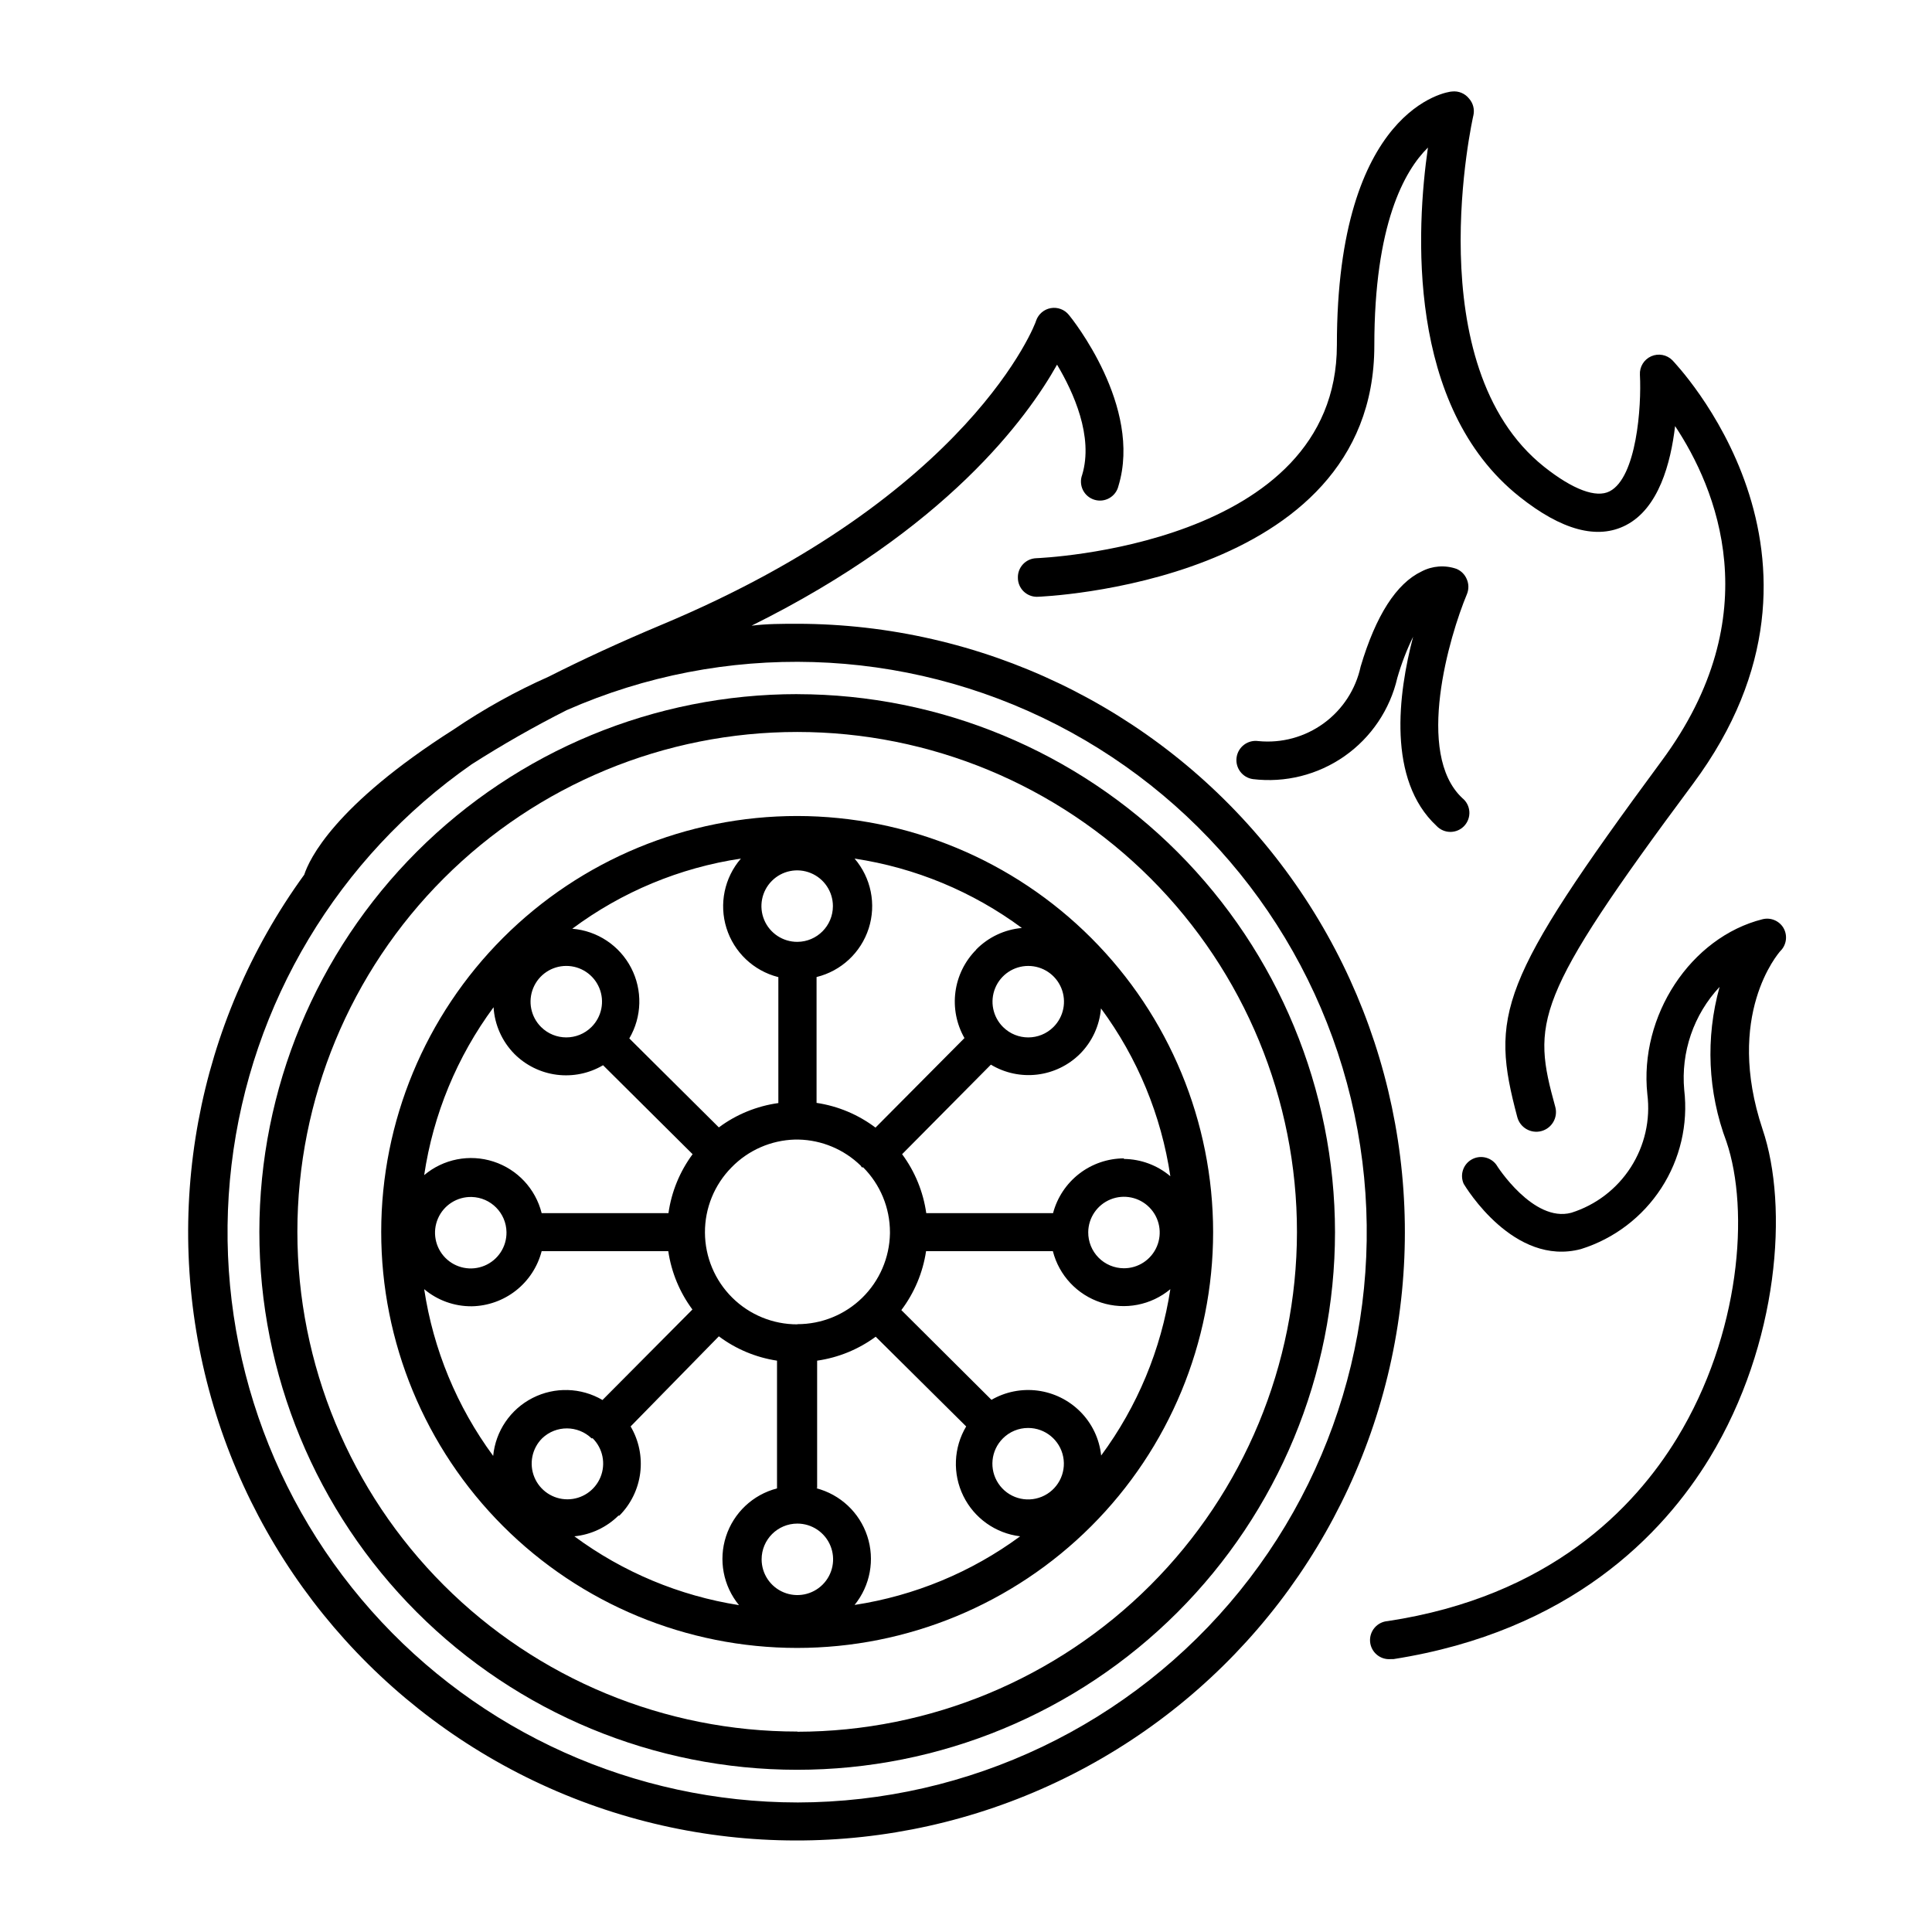 <?xml version="1.0" encoding="UTF-8"?>
<!-- Uploaded to: SVG Repo, www.svgrepo.com, Generator: SVG Repo Mixer Tools -->
<svg fill="#000000" width="800px" height="800px" version="1.1" viewBox="144 144 512 512" xmlns="http://www.w3.org/2000/svg">
 <g>
  <path d="m355.31 309.31c-4.082 0-8.113 0-12.141 0.504 51.789-25.695 73.051-55.117 80.961-69.172 4.332 7.254 9.723 19.043 6.648 29.223v-0.004c-0.484 1.305-0.41 2.75 0.203 3.996 0.617 1.246 1.723 2.184 3.055 2.586 1.328 0.406 2.769 0.242 3.973-0.453 1.207-0.691 2.07-1.852 2.391-3.207 6.398-21.059-12.344-44.387-13.148-45.344v0.004c-1.148-1.418-2.977-2.102-4.777-1.789-1.797 0.316-3.285 1.578-3.887 3.301 0 0.453-17.23 46.301-99.25 80.609-11.285 4.734-21.16 9.32-29.926 13.754-8.801 3.906-17.23 8.594-25.191 14.004-31.691 20.152-38.289 34.461-39.598 38.492h-0.004c-28.566 39.348-37.848 89.484-25.258 136.45 12.586 46.965 45.699 85.742 90.113 105.53 44.414 19.789 95.391 18.473 138.73-3.578 43.336-22.055 74.402-62.484 84.551-110.04 10.148-47.555-1.707-97.145-32.266-134.97-30.559-37.82-76.555-59.828-125.18-59.898zm0 312.36c-43.164-0.039-84.25-18.527-112.9-50.809-28.656-32.281-42.141-75.27-37.059-118.13 5.082-42.863 28.25-81.508 63.656-106.19 8.152-5.203 16.559-9.996 25.191-14.355 41.664-18.332 89.375-16.906 129.87 3.875 40.5 20.785 69.473 58.711 78.875 103.25 9.402 44.539-1.77 90.941-30.41 126.32-28.645 35.383-71.703 55.969-117.22 56.043z"/>
  <path d="m355.31 360.25c-29.238-0.012-57.281 11.59-77.965 32.254-20.68 20.664-32.309 48.695-32.32 77.93-0.016 29.238 11.586 57.281 32.25 77.965 20.664 20.68 48.695 32.309 77.934 32.32 29.234 0.012 57.277-11.586 77.961-32.25 20.684-20.664 32.309-48.695 32.32-77.934-0.012-29.227-11.621-57.254-32.277-77.93-20.66-20.68-48.676-32.312-77.902-32.355zm54.512 55.922v0.004c-2.723-2.703-3.543-6.785-2.082-10.332 1.461-3.547 4.918-5.859 8.758-5.859 3.836 0 7.293 2.312 8.754 5.859 1.465 3.547 0.641 7.629-2.082 10.332-3.691 3.668-9.656 3.668-13.348 0zm-7.106-20.504c-3.012 3.027-4.953 6.957-5.516 11.188-0.562 4.234 0.277 8.531 2.391 12.242l-23.578 23.73c-4.578-3.453-9.945-5.707-15.617-6.551v-33.352c6.531-1.602 11.758-6.477 13.816-12.879 2.055-6.398 0.637-13.406-3.738-18.508 16.055 2.418 31.277 8.73 44.332 18.387-4.602 0.402-8.91 2.441-12.141 5.742zm-47.406 152.1c3.828 0 7.281 2.309 8.75 5.848 1.465 3.539 0.656 7.613-2.055 10.32-2.707 2.711-6.781 3.519-10.32 2.055-3.539-1.465-5.848-4.918-5.848-8.75 0-5.231 4.238-9.473 9.473-9.473zm0-52.801c-6.473 0.016-12.688-2.535-17.277-7.098-4.59-4.559-7.188-10.754-7.215-17.223-0.031-6.473 2.508-12.691 7.059-17.293 4.422-4.539 10.441-7.176 16.777-7.356h0.957c6.168 0.133 12.055 2.602 16.473 6.902 0.094 0.156 0.195 0.309 0.305 0.453h0.352c4.547 4.562 7.102 10.738 7.106 17.18v0.352 0c-0.121 6.426-2.758 12.547-7.348 17.039-4.59 4.496-10.766 7.008-17.188 6.996zm0-101.37v0.004c-3.836 0.02-7.305-2.277-8.789-5.812-1.48-3.539-0.684-7.621 2.023-10.34 2.703-2.719 6.781-3.539 10.328-2.074 3.543 1.461 5.856 4.918 5.856 8.754 0 5.211-4.207 9.445-9.418 9.473zm-5.039 9.32v33.406c-5.715 0.789-11.141 3.008-15.77 6.449l-23.73-23.578c3.367-5.742 3.547-12.809 0.477-18.715-3.07-5.902-8.957-9.816-15.59-10.355 13.137-9.781 28.488-16.168 44.688-18.59-4.379 5.066-5.824 12.035-3.824 18.426 2 6.391 7.164 11.293 13.648 12.961zm-62.875 13.254c-2.723-2.703-3.543-6.785-2.082-10.332 1.461-3.547 4.918-5.859 8.758-5.859 3.836 0 7.293 2.312 8.754 5.859 1.465 3.547 0.641 7.629-2.082 10.332-3.691 3.668-9.656 3.668-13.348 0zm-7.106 7.106v-0.004c3.031 3.047 6.988 4.996 11.246 5.543 4.262 0.547 8.582-0.34 12.281-2.519l23.73 23.578c-3.398 4.594-5.598 9.961-6.398 15.617h-33.605c-1.617-6.453-6.445-11.617-12.773-13.664-6.332-2.051-13.27-0.691-18.359 3.59 2.394-16.109 8.711-31.387 18.387-44.488 0.289 4.641 2.238 9.023 5.492 12.344zm-2.066 47.254c0.062 3.867-2.234 7.383-5.801 8.879-3.566 1.5-7.684 0.68-10.402-2.07s-3.496-6.875-1.957-10.426c1.535-3.547 5.074-5.805 8.941-5.703 5.074 0.137 9.141 4.246 9.219 9.32zm-9.219 19.648c4.262-0.074 8.383-1.543 11.734-4.18 3.348-2.641 5.738-6.301 6.805-10.43h33.555c0.824 5.606 3.023 10.918 6.398 15.465l-23.832 23.98 0.004 0.004c-5.688-3.336-12.68-3.535-18.547-0.535s-9.797 8.785-10.426 15.348c-9.594-13.023-15.871-28.191-18.285-44.188 3.523 2.965 7.988 4.57 12.594 4.535zm32.043 34.965c2.723 2.703 3.543 6.781 2.082 10.328-1.465 3.547-4.922 5.863-8.758 5.863s-7.293-2.316-8.758-5.863c-1.461-3.547-0.641-7.625 2.082-10.328 3.676-3.492 9.449-3.469 13.098 0.051zm7.106 20.504h-0.004c3.039-3.055 4.977-7.031 5.516-11.305 0.535-4.277-0.355-8.609-2.543-12.324l23.379-23.879c4.527 3.387 9.824 5.602 15.414 6.449v33.855c-6.379 1.648-11.473 6.441-13.516 12.707-2.039 6.262-0.742 13.137 3.441 18.227-15.797-2.484-30.766-8.738-43.629-18.238 4.41-0.438 8.535-2.375 11.688-5.492zm52.395-7.254v-33.805c5.617-0.801 10.949-2.981 15.516-6.348l23.98 23.781 0.004-0.004c-3.359 5.625-3.641 12.566-0.75 18.445 2.887 5.879 8.555 9.895 15.055 10.676-12.941 9.52-28 15.758-43.879 18.188 4.152-5.113 5.422-11.988 3.363-18.246-2.059-6.258-7.16-11.039-13.543-12.688zm55.922-15.969c4.519 0 8.406 3.195 9.285 7.629 0.879 4.43-1.496 8.867-5.672 10.594-4.176 1.727-8.988 0.266-11.496-3.496-2.508-3.758-2.016-8.762 1.184-11.957 1.773-1.781 4.188-2.777 6.699-2.769zm13.754-4.383c-3.035-3.019-6.977-4.953-11.219-5.512-4.242-0.555-8.551 0.301-12.258 2.438l-23.883-23.781c3.453-4.578 5.707-9.945 6.551-15.617h33.605c1.641 6.434 6.469 11.578 12.789 13.625 6.316 2.043 13.246 0.703 18.344-3.551-2.441 15.965-8.738 31.098-18.336 44.086-0.461-4.426-2.438-8.555-5.594-11.688zm2.168-47.512c0.039-3.824 2.379-7.25 5.926-8.684 3.551-1.43 7.609-0.586 10.293 2.141 2.688 2.727 3.465 6.801 1.977 10.328-1.488 3.523-4.949 5.809-8.773 5.789-2.523-0.016-4.934-1.031-6.703-2.828-1.766-1.797-2.746-4.227-2.719-6.746zm9.473-19.547h-0.004c-4.289 0.012-8.461 1.441-11.855 4.062-3.398 2.625-5.836 6.297-6.934 10.445h-33.605c-0.801-5.656-3-11.023-6.398-15.617l23.527-23.73c3.695 2.227 8.027 3.148 12.309 2.629 4.281-0.52 8.266-2.457 11.32-5.5 3.211-3.231 5.176-7.496 5.543-12.039 9.68 13.098 15.992 28.375 18.387 44.484-3.449-2.922-7.816-4.547-12.34-4.582z"/>
  <path d="m355.31 327.95c-37.801-0.012-74.059 14.992-100.8 41.711-26.738 26.719-41.766 62.965-41.777 100.77-0.016 37.801 14.988 74.059 41.707 100.8 26.719 26.738 62.969 41.77 100.77 41.781 37.801 0.016 74.059-14.988 100.8-41.707 26.738-26.723 41.766-62.969 41.781-100.77-0.027-37.789-15.043-74.023-41.754-100.75-26.711-26.727-62.938-41.77-100.72-41.824zm0 274.93c-35.141 0.012-68.84-13.938-93.691-38.777-24.852-24.84-38.812-58.539-38.812-93.676 0-35.137 13.961-68.832 38.812-93.672 24.852-24.844 58.551-38.793 93.691-38.777 35.137 0.012 68.828 13.988 93.66 38.848 24.828 24.859 38.766 58.566 38.738 93.703-0.051 35.098-14.02 68.746-38.836 93.562-24.82 24.82-58.465 38.785-93.562 38.84z"/>
  <path d="m413.75 297.12c0 1.336 0.531 2.617 1.473 3.562 0.945 0.945 2.227 1.477 3.562 1.477 0.906 0 89.426-3.375 89.426-66.555 0-32.145 7.961-46.352 14.207-52.496-3.074 21.312-5.844 68.57 24.234 92.5 11.184 8.918 20.707 11.488 28.266 7.559 8.664-4.484 11.84-16.426 13-26.25 10.781 16.273 25.191 49.977-3.629 88.82-43.227 58.594-45.395 67.207-38.191 94.312 0.738 2.781 3.594 4.441 6.375 3.703 2.781-0.738 4.441-3.59 3.703-6.371-6.195-22.469-5.996-28.516 36.477-85.648 44.941-60.457-5.039-111.75-5.441-112.25-1.473-1.492-3.715-1.914-5.633-1.062-1.914 0.852-3.106 2.801-2.984 4.891 0.453 8.516-0.906 27.207-8.012 30.883-3.578 1.863-9.773-0.453-17.383-6.5-33.703-26.852-18.895-92.449-18.742-93.105l0.004 0.004c0.363-1.594-0.066-3.266-1.16-4.484-1.074-1.348-2.766-2.051-4.481-1.863-1.258 0-30.531 4.383-30.531 67.156 0 53.453-78.848 56.477-79.652 56.527-1.336 0.043-2.602 0.609-3.519 1.582-0.918 0.977-1.41 2.273-1.367 3.609z"/>
  <path d="m532.7 297.47c-0.512-1.23-1.492-2.207-2.723-2.719-3.055-1.062-6.41-0.809-9.27 0.703-6.648 3.176-12.09 11.637-16.121 25.191-1.305 6.047-4.789 11.398-9.789 15.039-5 3.644-11.16 5.32-17.316 4.711-1.336-0.195-2.695 0.152-3.777 0.957-1.082 0.809-1.797 2.016-1.992 3.352-0.402 2.781 1.527 5.363 4.309 5.766 8.57 1.043 17.227-1.125 24.297-6.082 7.066-4.957 12.051-12.355 13.992-20.77 1.078-3.742 2.477-7.383 4.184-10.883-3.981 15.113-6.902 37.938 6.195 50.129 0.953 1.02 2.289 1.598 3.684 1.598 1.398-0.004 2.731-0.582 3.68-1.605 0.953-1.023 1.438-2.391 1.34-3.785-0.098-1.395-0.766-2.684-1.852-3.562-12.645-11.789-3.426-42.977 1.211-54.059 0.527-1.277 0.512-2.715-0.051-3.981z"/>
  <path d="m616.64 389.92c-1.133-1.91-3.387-2.852-5.543-2.316-19.043 4.785-32.746 25.594-30.531 46.402v-0.004c0.848 6.766-0.707 13.609-4.391 19.344-3.684 5.738-9.258 10-15.762 12.047-10.078 2.719-19.801-12.543-19.852-12.695l0.004-0.004c-1.52-2.086-4.375-2.688-6.609-1.391-2.231 1.297-3.121 4.074-2.059 6.43 0.555 0.906 13.301 22.016 31.086 17.281 8.758-2.742 16.281-8.457 21.277-16.156 4.996-7.695 7.144-16.898 6.078-26.012-0.914-10.023 2.496-19.961 9.371-27.309-3.769 13.516-3.133 27.883 1.816 41.012 6.195 18.238 3.68 51.086-13.098 78.594-11.285 18.488-33.703 41.969-76.68 48.465h-0.004c-1.336 0.102-2.578 0.73-3.449 1.746-0.875 1.016-1.309 2.336-1.211 3.672 0.211 2.781 2.633 4.867 5.418 4.66h0.754c46.855-7.356 71.441-33 83.836-53.352 18.34-30.23 20.957-66.605 14.008-87.059-10.078-30.23 4.133-46.551 4.684-47.207 1.66-1.609 2.016-4.144 0.855-6.148z"/>
 </g>
</svg>